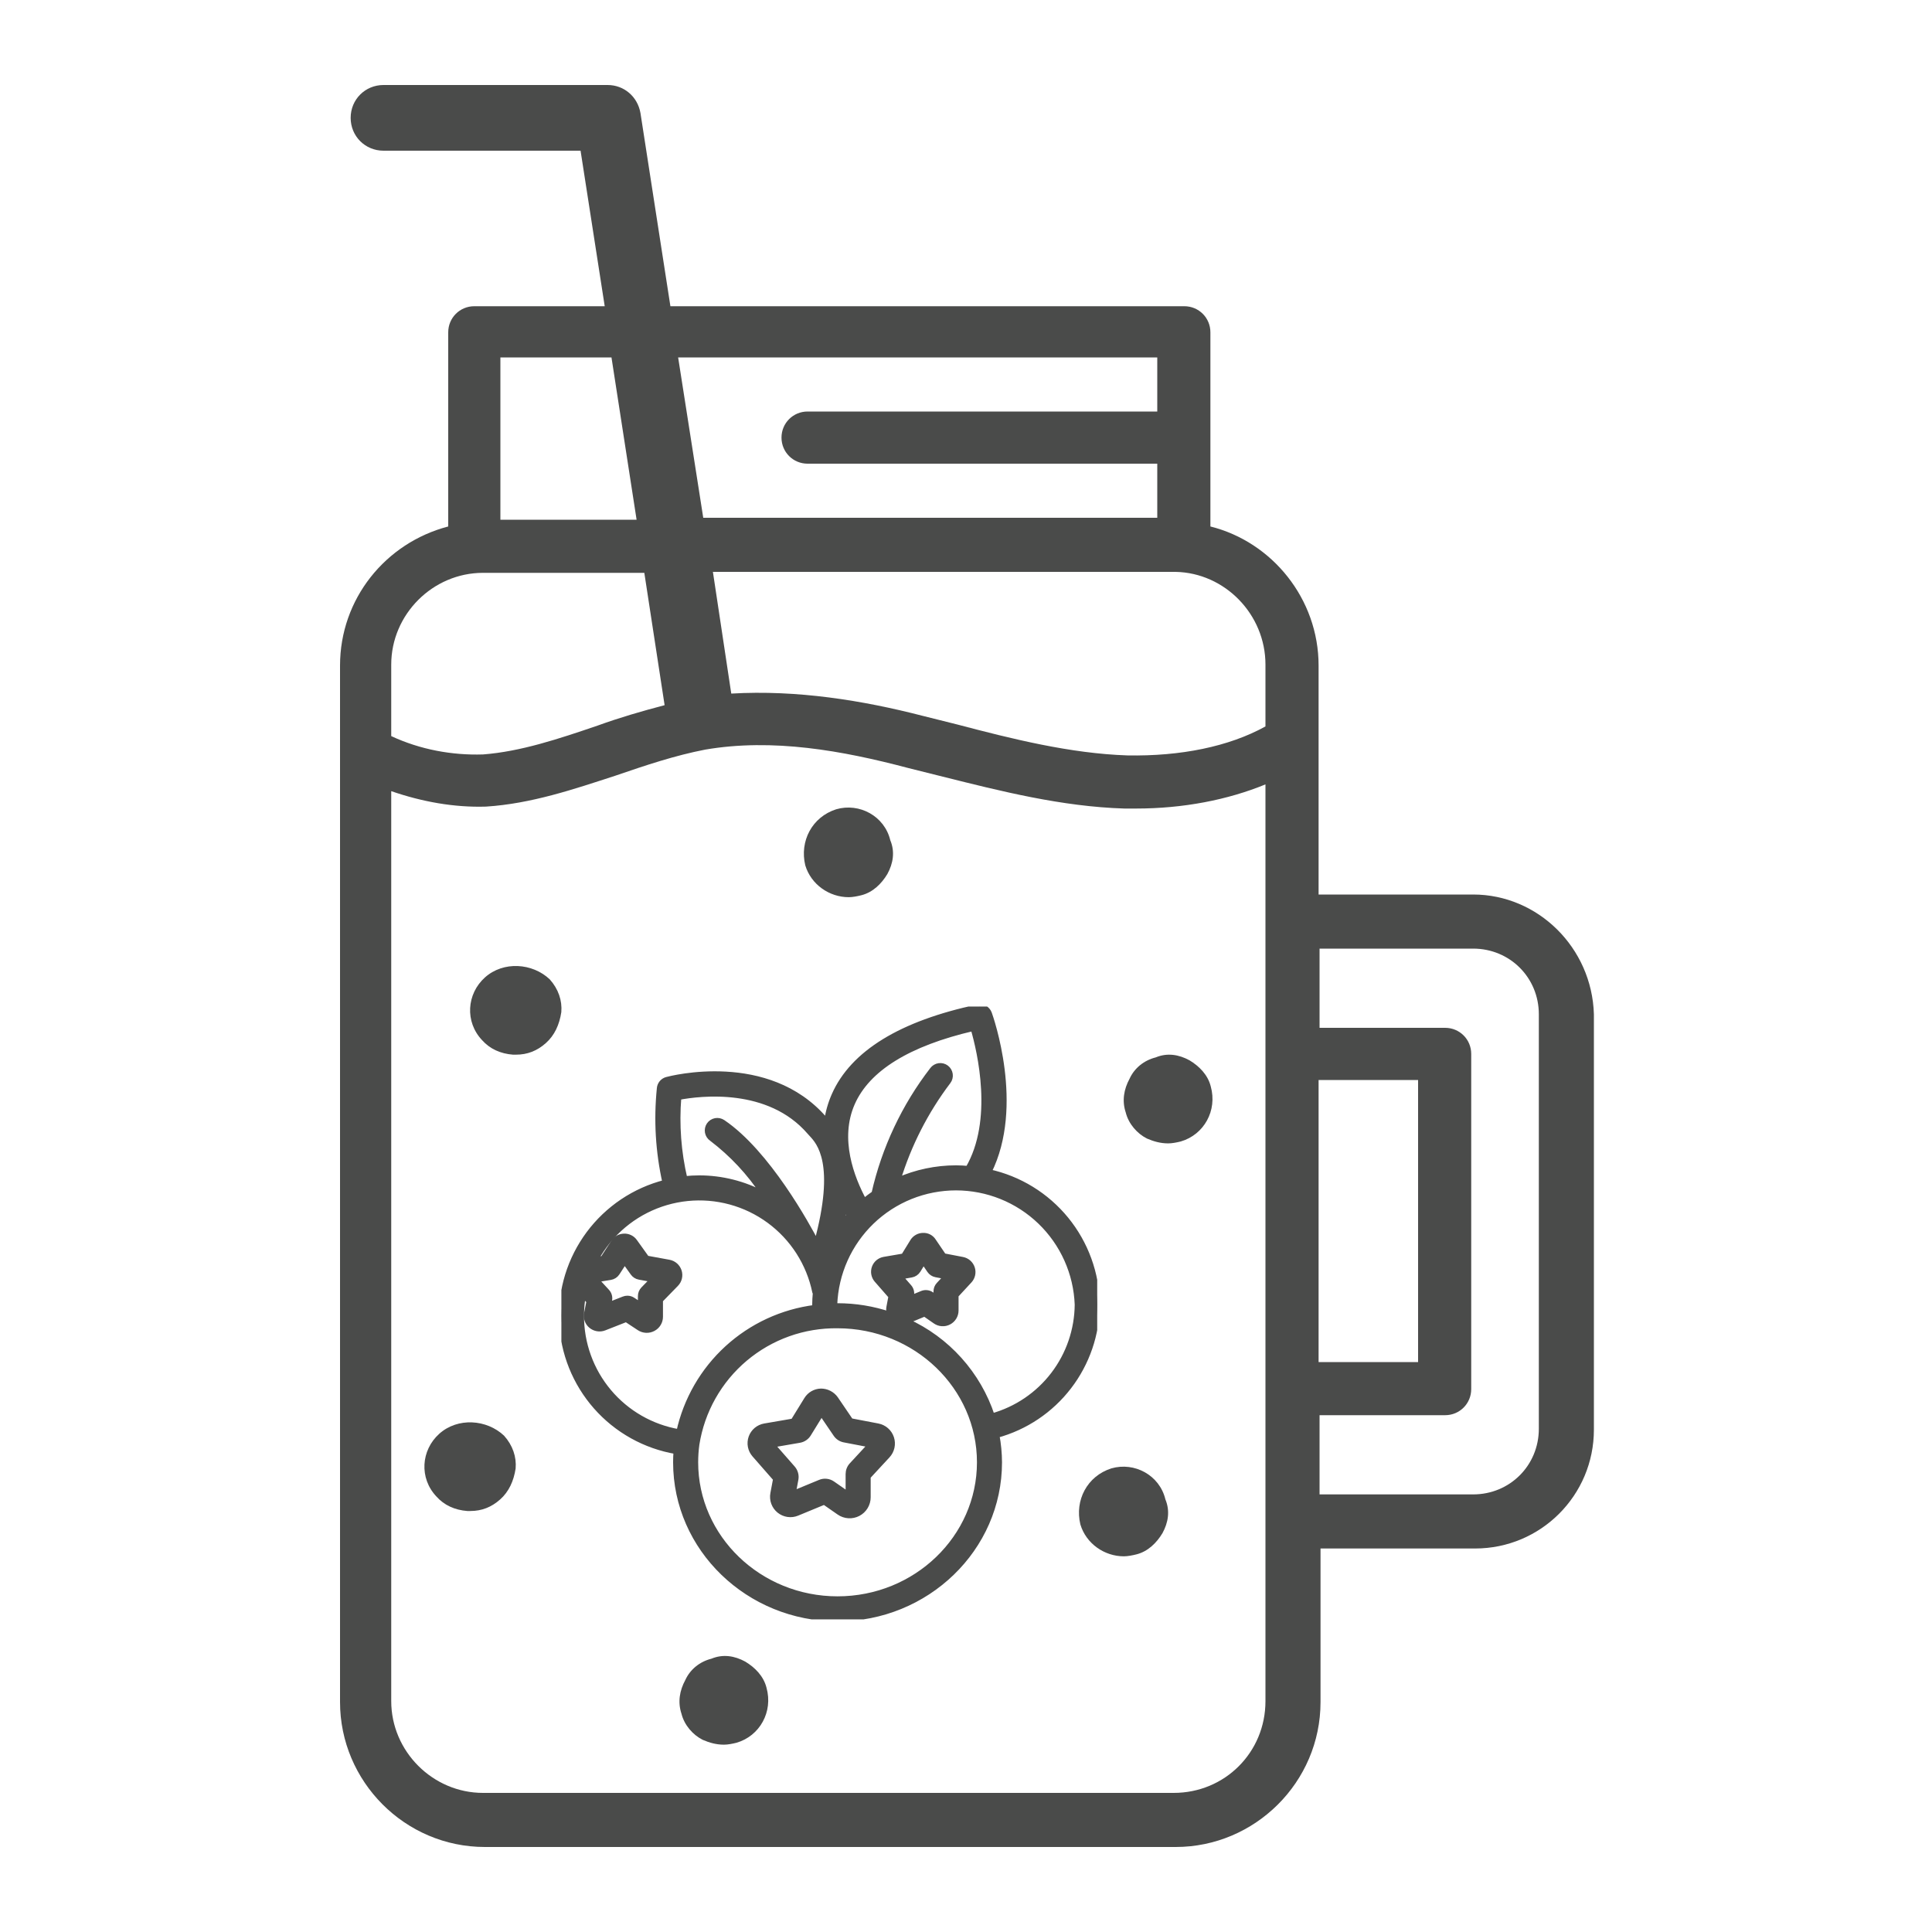 <?xml version="1.0" encoding="UTF-8" standalone="no"?> <svg xmlns="http://www.w3.org/2000/svg" xmlns:xlink="http://www.w3.org/1999/xlink" xmlns:serif="http://www.serif.com/" width="100%" height="100%" viewBox="0 0 200 200" version="1.1" xml:space="preserve" style="fill-rule:evenodd;clip-rule:evenodd;stroke-linejoin:round;stroke-miterlimit:2;"> <g> <path d="M152.5,92.6L136.5,92.6L136.5,68.9C136.5,62 131.7,56.1 125.3,54.5L125.3,34.4C125.3,32.9 124.1,31.7 122.6,31.7L69.4,31.7L66.3,11.7C66,10 64.6,8.8 62.9,8.8L39.7,8.8C37.8,8.8 36.3,10.3 36.3,12.2C36.3,14.1 37.8,15.6 39.7,15.6L60.1,15.6L62.6,31.7L49.1,31.7C47.6,31.7 46.4,32.9 46.4,34.4L46.4,54.5C39.9,56.2 35.2,62 35.2,68.9L35.2,176.2C35.2,184.4 41.9,191.2 50.2,191.2L121.7,191.2C129.9,191.2 136.7,184.5 136.7,176.2L136.7,160.3L152.7,160.3C159.5,160.3 165,154.8 165,148L165,105C164.8,98.1 159.2,92.6 152.5,92.6ZM136.5,111.8L146.8,111.8L146.8,141L136.5,141L136.5,111.8ZM131,68.8L131,75.2C127.2,77.3 122.2,78.3 116.7,78.2C110.8,78 104.8,76.5 99.1,75L95.5,74.1C89.3,72.5 82.5,71.4 75.7,71.8L73.8,59.2L121.7,59.2C126.8,59.3 131,63.6 131,68.8ZM119.8,37L119.8,42.6L83.6,42.6C82.1,42.6 80.9,43.8 80.9,45.3C80.9,46.8 82.1,48 83.6,48L119.8,48L119.8,53.6L72.8,53.6L70.2,37L119.8,37ZM51.8,37L63.3,37L65.9,53.8L51.8,53.8L51.8,37ZM50,59.3L66.7,59.3L68.8,73C66.5,73.6 64.1,74.3 61.9,75.1C57.8,76.5 53.9,77.8 50,78.1C46.8,78.2 43.5,77.6 40.5,76.2L40.5,68.8C40.5,63.6 44.8,59.3 50,59.3ZM121.5,185.6L50,185.6C44.8,185.6 40.5,181.3 40.5,176.1L40.5,81.9C43.7,83 47,83.6 50.3,83.5C55,83.2 59.4,81.7 63.7,80.3C66.9,79.2 69.9,78.2 73,77.6C80,76.4 87.2,77.7 94,79.5L97.6,80.4C103.6,81.9 109.9,83.5 116.4,83.7L117.6,83.7C122.5,83.7 127.1,82.8 131,81.2L131,176.1C131,181.4 126.8,185.6 121.5,185.6ZM159.3,147.9C159.3,151.7 156.3,154.7 152.5,154.7L136.6,154.7L136.6,146.5L149.6,146.5C151.1,146.5 152.3,145.3 152.3,143.8L152.3,109.1C152.3,107.6 151.1,106.4 149.6,106.4L136.6,106.4L136.6,98.2L152.5,98.2C156.3,98.2 159.3,101.2 159.3,105L159.3,147.9Z" style="fill:rgb(74,75,74);fill-rule:nonzero;"></path> <g transform="matrix(0.196,0,0,0.196,6.468,56.537)"> <g transform="matrix(1,0,0,1,11.5,17.174)"> <clipPath id="_clip1"> <rect x="252" y="226" width="283" height="323.652"></rect> </clipPath> <g clip-path="url(#_clip1)"> <path d="M534.945,383.379C534.918,381.348 534.805,379.316 534.609,377.293C534.41,375.27 534.129,373.254 533.762,371.254C533.395,369.254 532.945,367.273 532.414,365.309C531.879,363.344 531.266,361.406 530.57,359.496C529.875,357.586 529.102,355.707 528.25,353.859C527.395,352.012 526.465,350.207 525.461,348.438C524.457,346.668 523.379,344.945 522.23,343.266C521.082,341.59 519.863,339.961 518.578,338.387C517.293,336.809 515.941,335.289 514.527,333.828C513.113,332.363 511.645,330.965 510.113,329.625C508.582,328.285 506.996,327.012 505.359,325.805C503.719,324.598 502.035,323.465 500.301,322.398C498.57,321.332 496.793,320.344 494.977,319.426C493.16,318.512 491.313,317.672 489.426,316.914C487.539,316.152 485.621,315.473 483.68,314.871C481.734,314.273 479.77,313.754 477.781,313.32C495.242,278.531 478.723,231.715 477.965,229.617C477.75,229.027 477.438,228.492 477.031,228.016C476.625,227.535 476.145,227.145 475.594,226.836C475.047,226.531 474.461,226.332 473.84,226.234C473.219,226.141 472.602,226.156 471.984,226.285C431.453,234.883 405.922,250.543 396.105,272.836C394.148,277.285 392.844,281.914 392.184,286.727C392.059,286.59 391.918,286.434 391.797,286.305L390.973,285.402C360.969,250.688 309.824,264.012 307.668,264.59C307.148,264.73 306.664,264.945 306.211,265.234C305.758,265.527 305.363,265.879 305.02,266.289C304.676,266.703 304.402,267.156 304.199,267.656C303.996,268.152 303.871,268.668 303.828,269.203C302.141,285.938 303.117,302.516 306.766,318.938C304.77,319.445 302.797,320.043 300.848,320.723C298.902,321.402 296.988,322.16 295.105,323.004C293.223,323.848 291.383,324.766 289.578,325.766C287.773,326.766 286.016,327.84 284.305,328.988C282.59,330.137 280.93,331.355 279.324,332.648C277.715,333.938 276.164,335.293 274.672,336.715C273.176,338.137 271.746,339.621 270.383,341.164C269.016,342.707 267.715,344.309 266.484,345.961C265.254,347.617 264.098,349.32 263.012,351.074C261.926,352.828 260.918,354.621 259.984,356.461C259.051,358.301 258.199,360.176 257.426,362.086C256.652,364 255.965,365.941 255.355,367.91C254.75,369.883 254.227,371.875 253.789,373.887C253.352,375.902 253,377.934 252.734,379.977C252.469,382.023 252.289,384.074 252.199,386.137C252.109,388.195 252.105,390.254 252.191,392.316C252.277,394.375 252.449,396.43 252.711,398.473C252.969,400.52 253.316,402.551 253.75,404.566C254.18,406.582 254.699,408.578 255.301,410.547C255.902,412.52 256.59,414.465 257.355,416.375C258.125,418.289 258.973,420.168 259.902,422.008C260.828,423.852 261.832,425.648 262.914,427.406C263.996,429.16 265.148,430.867 266.375,432.527C267.602,434.184 268.895,435.785 270.258,437.332C271.621,438.879 273.047,440.367 274.535,441.793C276.023,443.219 277.57,444.578 279.176,445.875C280.781,447.168 282.441,448.391 284.148,449.547C285.859,450.699 287.613,451.777 289.414,452.781C291.215,453.785 293.055,454.711 294.938,455.559C296.816,456.402 298.73,457.168 300.672,457.855C302.617,458.539 304.59,459.137 306.586,459.656C308.582,460.172 310.598,460.602 312.629,460.945C312.492,462.859 312.414,464.781 312.414,466.703C312.414,512.258 350.754,549.32 397.871,549.32C444.988,549.32 483.32,512.258 483.32,466.703C483.293,461.891 482.836,457.121 481.949,452.395C483.824,451.879 485.68,451.293 487.512,450.625C489.344,449.961 491.145,449.223 492.914,448.414C494.684,447.602 496.422,446.723 498.121,445.77C499.82,444.82 501.477,443.801 503.094,442.715C504.711,441.629 506.281,440.477 507.805,439.266C509.328,438.051 510.801,436.777 512.219,435.445C513.641,434.113 515.004,432.723 516.313,431.281C517.617,429.836 518.863,428.344 520.051,426.797C521.238,425.254 522.359,423.664 523.418,422.027C524.473,420.391 525.465,418.715 526.383,417C527.305,415.285 528.156,413.535 528.934,411.75C529.715,409.965 530.418,408.148 531.051,406.309C531.684,404.465 532.238,402.602 532.719,400.715C533.199,398.824 533.605,396.922 533.93,395.004C534.258,393.082 534.504,391.152 534.676,389.211C534.844,387.27 534.934,385.328 534.945,383.379ZM405.641,277.043C413.68,258.793 435.164,245.504 469.531,237.508C473.148,249.938 481.621,286.227 466.793,311.574C464.684,311.398 462.566,311.262 460.41,311.262C455.121,311.262 449.891,311.809 444.715,312.902C439.539,313.992 434.535,315.609 429.695,317.746C432.559,308.336 436.223,299.254 440.691,290.496C445.16,281.738 450.363,273.438 456.297,265.598C456.504,265.324 456.68,265.035 456.832,264.727C456.98,264.418 457.098,264.102 457.184,263.77C457.27,263.438 457.324,263.102 457.344,262.758C457.363,262.418 457.348,262.078 457.301,261.738C457.254,261.398 457.176,261.066 457.063,260.746C456.949,260.422 456.809,260.113 456.633,259.816C456.461,259.523 456.258,259.246 456.031,258.992C455.805,258.734 455.555,258.504 455.281,258.297C455.008,258.09 454.719,257.914 454.41,257.766C454.102,257.617 453.781,257.5 453.449,257.414C453.117,257.324 452.781,257.273 452.441,257.254C452.098,257.234 451.758,257.246 451.418,257.297C451.078,257.344 450.75,257.422 450.426,257.535C450.102,257.648 449.793,257.789 449.5,257.965C449.203,258.137 448.93,258.34 448.672,258.566C448.418,258.793 448.188,259.043 447.98,259.316C440.531,268.977 434.211,279.32 429.016,290.355C423.82,301.391 419.871,312.855 417.176,324.746C415.348,326.012 413.578,327.344 411.879,328.762C405.215,316.461 397.348,295.875 405.641,277.043ZM404.125,336.246C402.59,337.961 401.141,339.742 399.777,341.594C400.523,337.996 401.105,334.629 401.531,331.492C402.414,333.211 403.281,334.781 404.125,336.246ZM313.941,273.891C325.355,271.723 361.559,267.305 383.082,292.219C383.395,292.574 383.754,292.969 384.156,293.398C388.16,297.719 398.363,308.734 386.836,350.965C381.883,341.477 360.875,303.086 337.258,287.125C336.977,286.934 336.676,286.77 336.359,286.641C336.047,286.508 335.723,286.406 335.387,286.34C335.051,286.27 334.711,286.234 334.371,286.234C334.027,286.23 333.691,286.262 333.355,286.328C333.02,286.395 332.691,286.492 332.375,286.621C332.059,286.75 331.758,286.906 331.473,287.098C331.188,287.285 330.922,287.5 330.68,287.738C330.438,287.98 330.219,288.242 330.027,288.527C329.836,288.809 329.676,289.109 329.543,289.422C329.41,289.738 329.309,290.063 329.242,290.398C329.172,290.734 329.137,291.07 329.137,291.414C329.133,291.758 329.164,292.094 329.23,292.43C329.297,292.766 329.391,293.094 329.523,293.41C329.652,293.727 329.809,294.027 329.996,294.313C330.188,294.598 330.402,294.863 330.641,295.105C330.883,295.348 331.145,295.566 331.426,295.758C342.211,303.977 351.332,313.75 358.789,325.078C353.566,322.293 348.09,320.18 342.348,318.738C336.609,317.297 330.781,316.574 324.867,316.566C322.289,316.57 319.719,316.707 317.156,316.984C313.836,302.789 312.766,288.422 313.941,273.891ZM262.555,389.301C262.555,387.391 262.641,385.484 262.816,383.586C262.992,381.684 263.254,379.797 263.602,377.918C263.953,376.043 264.387,374.188 264.906,372.348C265.426,370.512 266.027,368.703 266.715,366.922C267.398,365.141 268.164,363.395 269.012,361.684C269.855,359.973 270.781,358.305 271.777,356.68C272.777,355.051 273.852,353.477 274.996,351.945C276.137,350.418 277.352,348.949 278.629,347.531C279.91,346.113 281.25,344.762 282.656,343.469C284.059,342.176 285.52,340.949 287.035,339.789C288.555,338.629 290.121,337.543 291.734,336.527C293.352,335.512 295.012,334.574 296.715,333.711C298.418,332.852 300.156,332.066 301.93,331.363C303.707,330.66 305.508,330.043 307.34,329.504C309.172,328.969 311.023,328.516 312.898,328.148C314.77,327.781 316.656,327.504 318.555,327.309C320.453,327.117 322.359,327.012 324.266,326.992C326.176,326.973 328.082,327.043 329.984,327.199C331.887,327.355 333.777,327.598 335.656,327.93C337.539,328.258 339.398,328.676 341.238,329.176C343.082,329.676 344.895,330.262 346.684,330.93C348.473,331.598 350.227,332.348 351.945,333.176C353.664,334.004 355.344,334.91 356.977,335.895C358.613,336.879 360.199,337.934 361.738,339.063C363.277,340.191 364.762,341.391 366.191,342.656C367.621,343.922 368.988,345.25 370.297,346.641C371.602,348.031 372.844,349.48 374.016,350.984C375.188,352.492 376.293,354.047 377.324,355.652C378.352,357.262 379.309,358.91 380.188,360.605C381.066,362.301 381.867,364.031 382.586,365.797C383.305,367.566 383.945,369.363 384.5,371.188C385.055,373.016 385.523,374.863 385.91,376.73C385.984,376.961 386.082,377.184 386.191,377.398C386.023,379.375 385.879,381.359 385.879,383.379C385.879,383.918 385.926,384.449 385.938,384.984C383.793,385.258 381.664,385.613 379.547,386.047C377.43,386.484 375.332,387 373.254,387.598C371.176,388.195 369.125,388.871 367.098,389.629C365.074,390.383 363.078,391.215 361.117,392.121C359.156,393.031 357.234,394.012 355.348,395.066C353.461,396.125 351.617,397.25 349.816,398.449C348.02,399.645 346.266,400.91 344.563,402.242C342.863,403.574 341.211,404.969 339.617,406.426C338.023,407.887 336.484,409.402 335.004,410.98C333.527,412.559 332.109,414.188 330.758,415.871C329.402,417.559 328.117,419.293 326.895,421.078C325.676,422.863 324.523,424.691 323.445,426.563C322.367,428.434 321.359,430.348 320.426,432.297C319.492,434.246 318.637,436.227 317.855,438.242C317.074,440.258 316.371,442.301 315.746,444.371C315.121,446.441 314.578,448.531 314.117,450.645C312.324,450.336 310.551,449.953 308.793,449.492C307.039,449.031 305.305,448.492 303.594,447.879C301.887,447.266 300.207,446.578 298.555,445.816C296.906,445.055 295.293,444.223 293.719,443.32C292.145,442.418 290.609,441.445 289.117,440.41C287.629,439.371 286.188,438.27 284.793,437.105C283.398,435.941 282.059,434.715 280.773,433.434C279.484,432.152 278.258,430.813 277.09,429.422C275.922,428.031 274.816,426.594 273.773,425.105C272.73,423.617 271.754,422.09 270.848,420.516C269.941,418.941 269.102,417.332 268.336,415.684C267.57,414.035 266.879,412.359 266.262,410.652C265.641,408.945 265.098,407.211 264.633,405.457C264.164,403.699 263.777,401.93 263.465,400.141C263.156,398.348 262.926,396.551 262.773,394.738C262.621,392.93 262.547,391.117 262.555,389.301ZM397.871,538.898C356.5,538.898 322.84,506.512 322.84,466.703C322.84,463.523 323.055,460.359 323.484,457.207C323.828,455.023 324.27,452.859 324.809,450.715C325.348,448.57 325.977,446.453 326.703,444.363C327.434,442.277 328.25,440.223 329.16,438.211C330.07,436.195 331.066,434.223 332.152,432.297C333.238,430.371 334.41,428.496 335.664,426.676C336.918,424.852 338.25,423.09 339.66,421.387C341.07,419.684 342.555,418.051 344.113,416.48C345.668,414.91 347.293,413.41 348.984,411.984C350.672,410.563 352.426,409.215 354.234,407.945C356.047,406.676 357.91,405.492 359.828,404.387C361.746,403.285 363.707,402.273 365.715,401.344C367.723,400.418 369.766,399.582 371.852,398.836C373.934,398.094 376.043,397.445 378.184,396.887C380.324,396.332 382.484,395.871 384.668,395.512C386.848,395.148 389.039,394.883 391.246,394.715C393.449,394.551 395.66,394.48 397.871,394.512C439.242,394.512 472.895,426.895 472.895,466.703C472.895,506.512 439.242,538.898 397.871,538.898ZM443.266,360.633L446.488,365.371C446.879,365.941 447.359,366.418 447.938,366.797C448.512,367.176 449.141,367.43 449.816,367.559L455.316,368.613L451.328,372.926C450.406,373.922 449.945,375.102 449.945,376.461L449.945,379.801L447.473,378.082C446.742,377.574 445.938,377.27 445.055,377.176C444.176,377.078 443.324,377.203 442.504,377.543L436.574,379.988L436.855,378.484C437,377.699 436.969,376.922 436.762,376.148C436.551,375.379 436.184,374.691 435.656,374.09L430.949,368.711L436.848,367.691C437.586,367.566 438.262,367.293 438.883,366.871C439.504,366.453 440.008,365.926 440.402,365.289L443.266,360.633ZM479.5,442.27C478.594,439.523 477.547,436.832 476.363,434.191C475.18,431.555 473.859,428.984 472.41,426.48C470.957,423.98 469.383,421.559 467.68,419.219C465.98,416.879 464.16,414.637 462.227,412.484C460.293,410.332 458.254,408.289 456.109,406.348C453.965,404.406 451.723,402.582 449.391,400.875C447.055,399.168 444.641,397.582 442.141,396.125C439.645,394.668 437.078,393.34 434.441,392.148L443.852,388.262L449.496,392.191C450.016,392.551 450.574,392.836 451.168,393.047C451.766,393.254 452.379,393.379 453.012,393.418C453.641,393.461 454.266,393.414 454.883,393.285C455.5,393.152 456.09,392.941 456.652,392.648C457.211,392.359 457.723,391.996 458.184,391.563C458.645,391.129 459.039,390.645 459.367,390.105C459.695,389.563 459.941,388.988 460.113,388.383C460.285,387.773 460.367,387.152 460.367,386.52L460.367,378.504L467.531,370.762C467.934,370.324 468.277,369.84 468.551,369.309C468.828,368.781 469.027,368.227 469.156,367.641C469.281,367.059 469.328,366.469 469.297,365.875C469.266,365.277 469.16,364.695 468.973,364.129C468.785,363.563 468.527,363.031 468.199,362.531C467.871,362.035 467.484,361.586 467.035,361.191C466.586,360.801 466.094,360.473 465.559,360.207C465.023,359.945 464.461,359.758 463.875,359.645L453.898,357.727L448.516,349.805C448.223,349.34 447.871,348.922 447.465,348.551C447.059,348.176 446.609,347.863 446.121,347.613C445.629,347.363 445.113,347.18 444.574,347.066C444.035,346.957 443.492,346.918 442.941,346.949C441.836,346.977 440.801,347.266 439.844,347.816C438.883,348.371 438.113,349.117 437.535,350.063L432.762,357.816L422.402,359.598C421.828,359.699 421.277,359.875 420.75,360.121C420.219,360.371 419.734,360.684 419.289,361.059C418.844,361.434 418.453,361.863 418.125,362.344C417.793,362.824 417.531,363.34 417.336,363.891C417.141,364.441 417.023,365.004 416.98,365.586C416.934,366.168 416.969,366.746 417.078,367.32C417.188,367.891 417.371,368.441 417.625,368.965C417.883,369.488 418.203,369.973 418.586,370.41L426.145,379.047L425.059,384.82C424.82,386.117 424.957,387.375 425.469,388.594C416.512,385.602 407.313,384.102 397.871,384.086C397.352,384.086 396.848,384.148 396.332,384.156C396.328,383.895 396.301,383.641 396.301,383.379C396.379,381.332 396.559,379.293 396.832,377.262C397.105,375.23 397.477,373.215 397.945,371.219C398.41,369.223 398.973,367.254 399.629,365.313C400.285,363.371 401.031,361.465 401.871,359.594C402.707,357.723 403.633,355.898 404.648,354.117C405.66,352.336 406.758,350.605 407.938,348.93C409.117,347.254 410.375,345.637 411.707,344.078C413.043,342.523 414.449,341.035 415.926,339.613C417.402,338.191 418.945,336.844 420.551,335.57C422.156,334.297 423.82,333.105 425.539,331.988C427.262,330.875 429.031,329.848 430.848,328.902C432.668,327.957 434.527,327.102 436.43,326.336C438.332,325.57 440.266,324.895 442.23,324.316C444.195,323.734 446.184,323.25 448.199,322.859C450.211,322.469 452.238,322.176 454.277,321.98C456.316,321.781 458.363,321.684 460.41,321.684C462.461,321.684 464.508,321.781 466.547,321.98C468.586,322.176 470.613,322.469 472.625,322.859C474.641,323.25 476.629,323.734 478.594,324.316C480.559,324.895 482.492,325.57 484.395,326.336C486.297,327.102 488.156,327.957 489.973,328.902C491.793,329.848 493.563,330.875 495.285,331.988C497.004,333.105 498.668,334.297 500.273,335.57C501.879,336.844 503.422,338.191 504.898,339.613C506.375,341.035 507.781,342.523 509.117,344.078C510.449,345.637 511.707,347.254 512.887,348.93C514.066,350.605 515.164,352.336 516.176,354.117C517.191,355.898 518.117,357.723 518.953,359.594C519.793,361.465 520.539,363.371 521.195,365.313C521.852,367.254 522.414,369.223 522.879,371.219C523.348,373.215 523.719,375.23 523.992,377.262C524.266,379.293 524.445,381.332 524.523,383.379C524.508,385.039 524.43,386.691 524.285,388.344C524.137,389.996 523.926,391.637 523.648,393.273C523.367,394.906 523.023,396.527 522.613,398.133C522.207,399.738 521.73,401.328 521.195,402.895C520.656,404.465 520.059,406.008 519.395,407.527C518.734,409.047 518.012,410.539 517.23,412C516.445,413.461 515.605,414.891 514.711,416.281C513.813,417.676 512.859,419.031 511.852,420.348C510.848,421.668 509.789,422.941 508.68,424.172C507.57,425.402 506.41,426.59 505.207,427.727C504,428.863 502.75,429.953 501.457,430.992C500.164,432.027 498.832,433.012 497.461,433.941C496.086,434.871 494.68,435.746 493.238,436.563C491.793,437.379 490.32,438.133 488.816,438.832C487.313,439.531 485.785,440.164 484.227,440.738C482.672,441.313 481.098,441.824 479.5,442.27Z" style="fill:rgb(74,75,74);fill-rule:nonzero;stroke:rgb(74,75,74);stroke-width:2.81px;"></path> </g> </g> <path d="M430.668,464.766L416.285,462.016L408.328,450.316C407.891,449.703 407.387,449.145 406.813,448.652C406.242,448.156 405.617,447.738 404.945,447.391C404.273,447.047 403.57,446.785 402.836,446.605C402.102,446.43 401.355,446.34 400.598,446.344C399.84,446.359 399.094,446.469 398.359,446.672C397.625,446.875 396.93,447.164 396.273,447.543C395.613,447.918 395.008,448.375 394.465,448.902C393.918,449.434 393.445,450.02 393.051,450.668L385.965,462.168L370.832,464.773C370.031,464.91 369.262,465.152 368.523,465.496C367.785,465.836 367.105,466.27 366.484,466.797C365.859,467.32 365.316,467.918 364.855,468.586C364.391,469.254 364.023,469.973 363.754,470.738C363.48,471.508 363.316,472.297 363.254,473.109C363.191,473.918 363.238,474.723 363.391,475.523C363.547,476.324 363.801,477.086 364.156,477.82C364.516,478.551 364.961,479.223 365.496,479.832L376.723,492.645L375.27,500.367C375.113,501.195 375.07,502.027 375.141,502.867C375.207,503.707 375.387,504.52 375.676,505.313C375.965,506.102 376.355,506.84 376.844,507.527C377.332,508.215 377.902,508.82 378.559,509.352C379.211,509.883 379.922,510.32 380.695,510.66C381.465,510.996 382.266,511.227 383.102,511.352C383.934,511.473 384.77,511.48 385.605,511.379C386.441,511.273 387.246,511.063 388.027,510.738L402.332,504.828L410.203,510.305C410.93,510.813 411.715,511.211 412.551,511.504C413.387,511.797 414.25,511.969 415.133,512.023C416.02,512.082 416.895,512.016 417.762,511.832C418.629,511.648 419.457,511.352 420.242,510.941C421.027,510.527 421.742,510.02 422.391,509.414C423.035,508.805 423.59,508.125 424.047,507.367C424.508,506.605 424.855,505.801 425.094,504.945C425.332,504.094 425.453,503.223 425.453,502.336L425.453,491.445L435.766,480.309C436.332,479.695 436.809,479.02 437.195,478.281C437.582,477.539 437.863,476.762 438.043,475.949C438.219,475.133 438.289,474.309 438.246,473.477C438.203,472.645 438.055,471.828 437.793,471.035C437.531,470.242 437.172,469.5 436.715,468.805C436.254,468.105 435.711,467.48 435.086,466.93C434.461,466.379 433.77,465.922 433.023,465.555C432.273,465.188 431.488,464.926 430.668,464.766ZM416.902,485.336C416.297,485.98 415.832,486.711 415.512,487.531C415.188,488.352 415.027,489.203 415.027,490.086L415.027,500.969L406.707,495.176C405.738,494.504 404.668,494.105 403.496,493.98C402.32,493.855 401.191,494.023 400.105,494.477L385.879,500.352L387.281,492.895C387.473,491.848 387.43,490.813 387.145,489.785C386.863,488.762 386.375,487.848 385.676,487.047L374.828,474.664L389.246,472.18C390.234,472.012 391.145,471.648 391.977,471.09C392.809,470.531 393.488,469.824 394.016,468.973L400.859,457.867L408.473,469.059C408.988,469.82 409.629,470.457 410.398,470.965C411.168,471.469 412.004,471.809 412.91,471.98L426.801,474.641L416.902,485.336Z" style="fill:rgb(74,75,74);fill-rule:nonzero;stroke:rgb(74,75,74);stroke-width:2.81px;"></path> <path d="M315.75,407.027L315.75,398.227L324.039,389.715C324.469,389.277 324.832,388.789 325.129,388.25C325.426,387.715 325.645,387.148 325.785,386.551C325.926,385.953 325.984,385.348 325.961,384.734C325.938,384.121 325.836,383.523 325.648,382.938C325.457,382.344 325.191,381.785 324.848,381.266C324.504,380.746 324.098,380.281 323.629,379.871C323.16,379.461 322.645,379.121 322.082,378.848C321.52,378.578 320.934,378.391 320.32,378.281L308.57,376.133L302.266,367.328C301.621,366.406 300.797,365.695 299.793,365.195C298.785,364.695 297.723,364.465 296.602,364.508C295.488,364.531 294.441,364.816 293.469,365.355C292.496,365.898 291.707,366.637 291.098,367.57L285.48,376.238L273.273,378.234C272.672,378.332 272.094,378.508 271.539,378.762C270.988,379.012 270.477,379.336 270.012,379.727C269.543,380.117 269.137,380.566 268.793,381.066C268.445,381.57 268.176,382.105 267.977,382.684C267.781,383.25 267.668,383.832 267.629,384.43C267.594,385.027 267.637,385.621 267.762,386.207C267.887,386.793 268.086,387.355 268.359,387.887C268.637,388.418 268.977,388.906 269.387,389.344L278.141,398.844L276.879,405.227C276.758,405.824 276.723,406.426 276.766,407.031C276.813,407.641 276.934,408.23 277.137,408.805C277.34,409.375 277.617,409.914 277.965,410.414C278.313,410.91 278.719,411.355 279.188,411.746C279.668,412.145 280.195,412.477 280.762,412.734C281.332,412.992 281.926,413.172 282.543,413.273C283.16,413.371 283.781,413.387 284.402,413.32C285.023,413.254 285.625,413.105 286.207,412.875L297.73,408.348L304.602,412.887C305.145,413.246 305.727,413.531 306.348,413.734C306.969,413.938 307.605,414.055 308.258,414.086C308.914,414.113 309.559,414.059 310.195,413.914C310.832,413.77 311.438,413.543 312.012,413.23C312.574,412.934 313.09,412.563 313.551,412.125C314.016,411.688 314.41,411.195 314.738,410.648C315.07,410.102 315.32,409.52 315.492,408.906C315.66,408.293 315.746,407.664 315.75,407.027ZM306.801,392.469C306.328,392.957 305.965,393.516 305.707,394.145C305.453,394.777 305.324,395.43 305.324,396.109L305.324,400.867L301.223,398.156C300.352,397.578 299.391,397.293 298.348,397.289C297.688,397.289 297.051,397.41 296.438,397.652L288.371,400.824L288.879,398.273C289.039,397.457 289.008,396.648 288.781,395.848C288.555,395.047 288.16,394.34 287.598,393.727L281.773,387.406L289.438,386.152C290.164,386.035 290.836,385.773 291.449,385.371C292.063,384.969 292.57,384.461 292.973,383.844L296.918,377.762L301.32,383.914C301.715,384.465 302.195,384.918 302.766,385.281C303.34,385.645 303.957,385.887 304.621,386.008L311.82,387.324L306.801,392.469Z" style="fill:rgb(74,75,74);fill-rule:nonzero;stroke:rgb(74,75,74);stroke-width:2.81px;"></path> </g> <g transform="matrix(1,0,0,1,-8.653,8.308)"> <path d="M88,166.4C87.7,165.2 86.8,164.3 85.8,163.7C84.7,163.1 83.5,162.9 82.3,163.4C81.1,163.7 80.1,164.5 79.6,165.6C79,166.7 78.8,167.9 79.2,169.1C79.5,170.3 80.4,171.3 81.4,171.8C82.1,172.1 82.8,172.3 83.6,172.3C84,172.3 84.5,172.2 84.9,172.1C87.3,171.4 88.7,168.9 88,166.4Z" style="fill:rgb(74,75,74);fill-rule:nonzero;"></path> </g> <g transform="matrix(1,0,0,1,42.939,21.309)"> <path d="M72.1,130.7C69.6,131.5 68.3,134 68.9,136.5C69.5,138.5 71.4,139.8 73.4,139.8C73.8,139.8 74.3,139.7 74.7,139.6C75.9,139.3 76.8,138.4 77.4,137.4C78,136.3 78.2,135.1 77.7,133.9C77.1,131.4 74.5,130 72.1,130.7Z" style="fill:rgb(74,75,74);fill-rule:nonzero;"></path> </g> <g transform="matrix(1,0,0,1,-12.322,-2.081)"> <path d="M57.8,150.5C55.9,152.2 55.7,155.1 57.5,157C58.3,157.9 59.4,158.4 60.7,158.5L61,158.5C62.2,158.5 63.2,158.1 64.1,157.3C65,156.5 65.5,155.4 65.7,154.1C65.8,152.9 65.4,151.7 64.5,150.7C62.7,149 59.7,148.8 57.8,150.5Z" style="fill:rgb(74,75,74);fill-rule:nonzero;"></path> </g> <g transform="matrix(1,0,0,1,37.336,-53.937)"> <path d="M88,166.4C87.7,165.2 86.8,164.3 85.8,163.7C84.7,163.1 83.5,162.9 82.3,163.4C81.1,163.7 80.1,164.5 79.6,165.6C79,166.7 78.8,167.9 79.2,169.1C79.5,170.3 80.4,171.3 81.4,171.8C82.1,172.1 82.8,172.3 83.6,172.3C84,172.3 84.5,172.2 84.9,172.1C87.3,171.4 88.7,168.9 88,166.4Z" style="fill:rgb(74,75,74);fill-rule:nonzero;"></path> </g> <g transform="matrix(1,0,0,1,14.461,-46.923)"> <path d="M72.1,130.7C69.6,131.5 68.3,134 68.9,136.5C69.5,138.5 71.4,139.8 73.4,139.8C73.8,139.8 74.3,139.7 74.7,139.6C75.9,139.3 76.8,138.4 77.4,137.4C78,136.3 78.2,135.1 77.7,133.9C77.1,131.4 74.5,130 72.1,130.7Z" style="fill:rgb(74,75,74);fill-rule:nonzero;"></path> </g> <g transform="matrix(1,0,0,1,-7.593,-49.321)"> <path d="M57.8,150.5C55.9,152.2 55.7,155.1 57.5,157C58.3,157.9 59.4,158.4 60.7,158.5L61,158.5C62.2,158.5 63.2,158.1 64.1,157.3C65,156.5 65.5,155.4 65.7,154.1C65.8,152.9 65.4,151.7 64.5,150.7C62.7,149 59.7,148.8 57.8,150.5Z" style="fill:rgb(74,75,74);fill-rule:nonzero;"></path> </g> </g> </svg> 